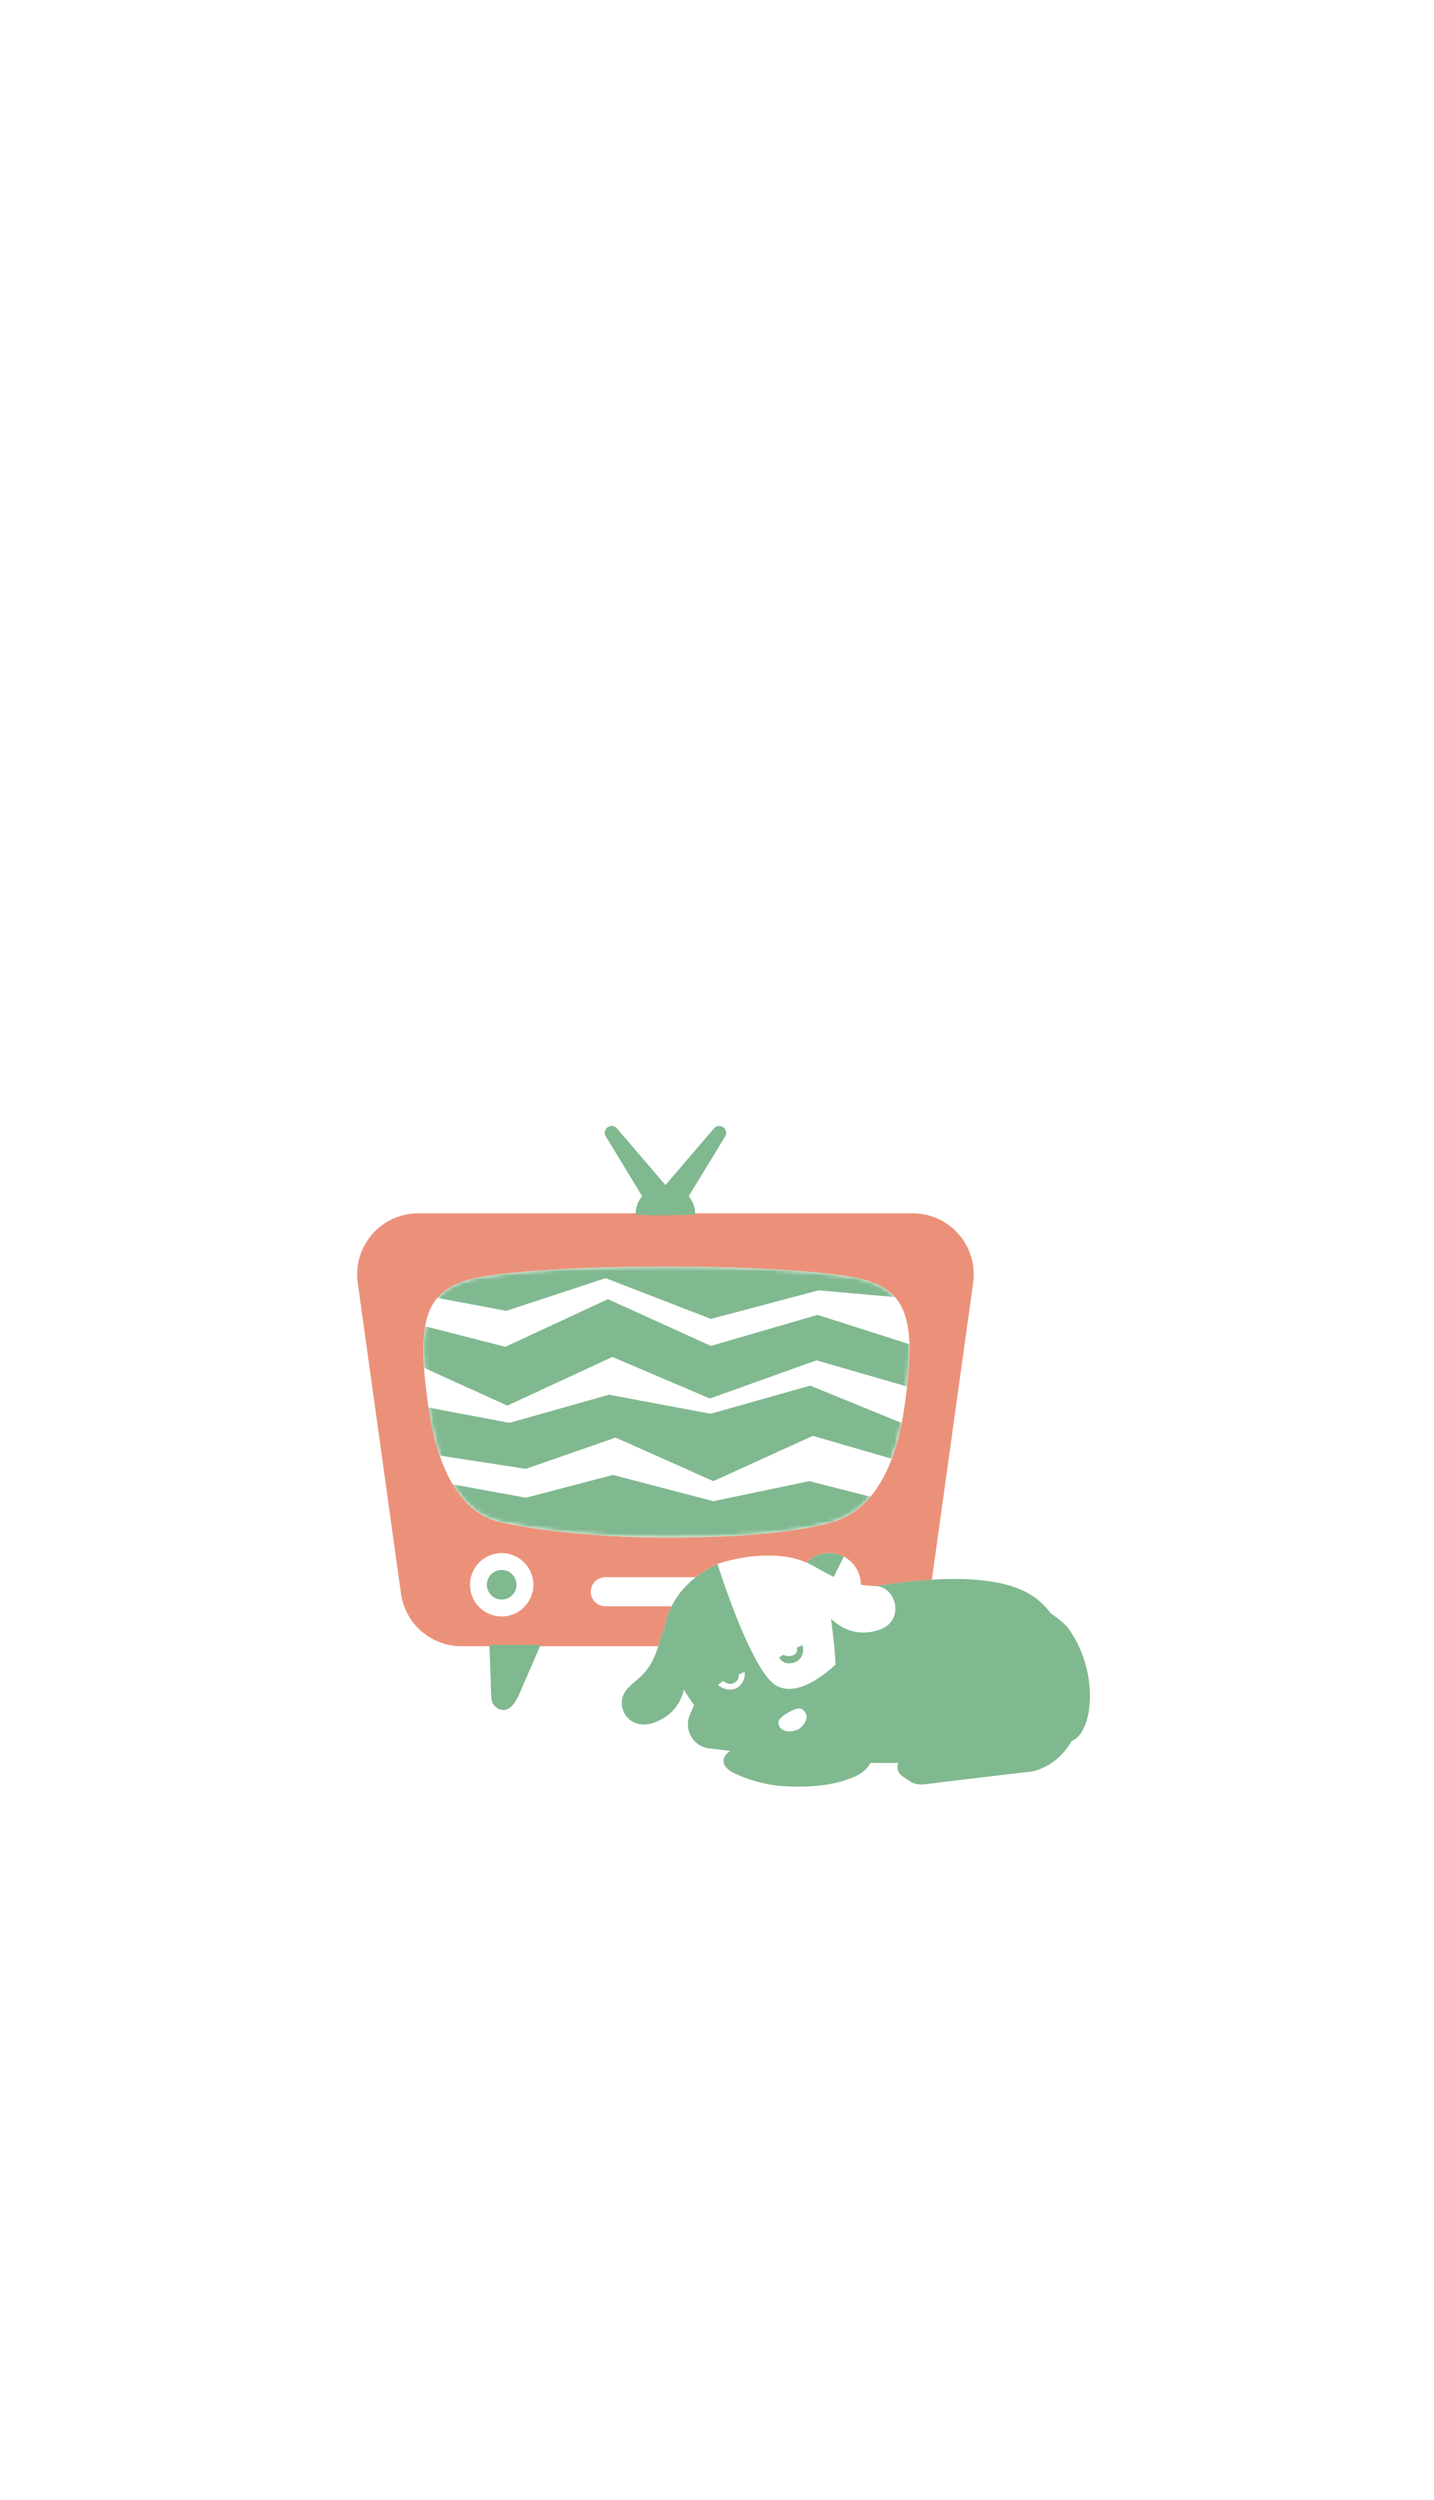 <svg width="339" height="591" viewBox="0 0 339 591" fill="none" xmlns="http://www.w3.org/2000/svg">
<mask id="mask0_2051_149" style="mask-type:alpha" maskUnits="userSpaceOnUse" x="0" y="0" width="339" height="591">
<rect x="0.8" y="0.23" width="337.59" height="590" fill="white"/>
</mask>
<g mask="url(#mask0_2051_149)">
<path d="M157.03 385.019C157.03 385.019 157.22 382.699 158.74 379.699H143.1C141.2 379.699 139.66 378.159 139.66 376.259C139.66 374.359 141.2 372.819 143.1 372.819H164.44C165.87 371.689 167.58 370.629 169.62 369.699C169.62 369.699 177.49 366.749 185.93 368.009C187.82 368.289 189.33 368.779 190.66 369.359C192.02 367.969 193.92 367.099 196.02 367.099C197.27 367.099 198.45 367.409 199.49 367.959C201.88 369.209 203.51 371.709 203.51 374.599C203.51 374.599 203.51 374.599 203.51 374.609C204.58 374.759 205.76 374.879 207.08 374.929C211.71 374.189 216.22 373.669 220.29 373.419L230.06 303.229C231.27 294.549 224.52 286.799 215.76 286.799H98.87C90.1 286.799 83.36 294.549 84.57 303.229L94.79 376.679C95.78 383.819 101.89 389.129 109.09 389.129H155.61C156.22 387.189 156.45 385.829 157.05 385.339C157.03 385.129 157.03 385.019 157.03 385.019ZM101.34 332.999C98.16 311.169 100.48 304.039 114.41 301.729C132.55 298.719 180.15 298.479 200.67 301.729C214.62 303.939 216.92 311.169 213.74 332.999C212.13 344.019 207.75 356.789 196.51 359.889C186.86 362.549 172.74 363.429 157.55 363.449C142.36 363.429 128.38 361.969 118.59 359.889C107.34 357.499 102.96 344.019 101.36 332.999H101.34ZM118.6 382.099C114.46 382.099 111.11 378.739 111.11 374.609C111.11 370.479 114.47 367.119 118.6 367.119C122.73 367.119 126.09 370.479 126.09 374.609C126.09 378.739 122.73 382.099 118.6 382.099Z" fill="#EC9179"/>
<path d="M119.109 404.199C117.679 404.199 116.529 403.209 116.219 401.939C116.099 401.469 116.029 397.939 116.029 397.939L115.689 388.799H127.809L122.609 400.789C121.439 403.219 120.279 404.199 119.099 404.199H119.109Z" fill="#80B88F"/>
<path d="M168.79 266.719L157.38 280.049C157.38 280.049 157.34 280.049 157.31 280.049C157.29 280.049 157.27 280.049 157.25 280.049L145.84 266.719C144.54 265.199 142.17 266.919 143.21 268.629L151.79 282.719C150.83 283.919 150.25 285.449 150.25 287.109C155.16 287.419 160.27 287.209 164.36 287.109C164.36 285.449 163.79 283.929 162.83 282.729L171.42 268.639C172.46 266.929 170.09 265.209 168.79 266.729V266.719Z" fill="#80B88F"/>
<path d="M118.6 378.1C120.533 378.1 122.1 376.533 122.1 374.6C122.1 372.667 120.533 371.1 118.6 371.1C116.667 371.1 115.1 372.667 115.1 374.6C115.1 376.533 116.667 378.1 118.6 378.1Z" fill="#80B88F"/>
<path d="M199.489 367.96C198.449 367.42 197.269 367.1 196.019 367.1C193.919 367.1 192.019 367.97 190.659 369.36C192.949 370.36 194.739 371.66 197.089 372.75L199.479 367.96H199.489Z" fill="#80B88F"/>
<path d="M252.44 384.759C251.48 383.479 248.34 381.289 248.34 381.289C244.98 376.669 239.81 374.239 231.28 373.479C230.27 373.389 229.23 373.319 228.13 373.269C225.81 373.179 223.16 373.229 220.29 373.409C216.22 373.659 211.71 374.179 207.08 374.919C209.27 375.019 210.9 376.709 211.46 378.719C211.99 380.619 211.57 382.819 209.77 384.239C209.23 384.669 208.56 385.029 207.76 385.289C204.54 386.329 201.92 385.919 199.86 384.979C198.47 384.349 197.33 383.469 196.44 382.619C196.56 383.439 196.68 384.359 196.8 385.379C196.94 386.519 197.08 387.779 197.22 389.199C197.37 390.679 197.46 392.109 197.53 393.469C195.08 395.769 188.56 401.139 183.61 398.499C181.47 397.359 179.07 393.379 176.86 388.649C176.67 388.229 176.47 387.809 176.28 387.389C176.24 387.299 176.2 387.209 176.16 387.119C176.01 386.789 175.87 386.459 175.72 386.129C175.66 385.999 175.61 385.869 175.55 385.749C175.42 385.449 175.29 385.139 175.16 384.839C175.1 384.709 175.05 384.579 174.99 384.439C174.86 384.119 174.73 383.809 174.6 383.489C174.55 383.379 174.51 383.259 174.46 383.149C174.3 382.769 174.15 382.379 174 381.999C173.98 381.959 173.97 381.919 173.95 381.869C173.78 381.429 173.61 380.989 173.44 380.559C173.42 380.509 173.4 380.459 173.38 380.399C173.24 380.029 173.1 379.659 172.96 379.299C172.92 379.189 172.88 379.079 172.84 378.969C172.81 378.889 172.78 378.809 172.75 378.729C172.67 378.509 172.59 378.289 172.51 378.079C172.46 377.949 172.41 377.819 172.37 377.689C172.27 377.409 172.17 377.129 172.07 376.849C172.03 376.729 171.98 376.609 171.94 376.499C171.83 376.199 171.73 375.899 171.62 375.609C171.59 375.529 171.56 375.449 171.53 375.369C171.4 374.989 171.27 374.629 171.14 374.269C171.14 374.249 171.13 374.239 171.12 374.219C171.01 373.889 170.9 373.569 170.79 373.259C170.75 373.149 170.72 373.049 170.69 372.949C170.68 372.909 170.66 372.869 170.65 372.829C170.59 372.649 170.53 372.469 170.47 372.299C170.43 372.189 170.4 372.089 170.37 371.989C170.3 371.789 170.24 371.599 170.18 371.409C170.15 371.309 170.12 371.219 170.09 371.129C170.03 370.939 169.97 370.769 169.91 370.599C169.88 370.519 169.86 370.439 169.83 370.369C169.75 370.139 169.68 369.919 169.62 369.719C167.58 370.649 165.87 371.719 164.44 372.839C162 374.759 160.36 376.849 159.26 378.749C159.07 379.079 158.9 379.399 158.74 379.719C157.22 382.719 157.03 385.039 157.03 385.039C157.03 385.039 157.03 385.149 157.05 385.359C156.44 385.849 156.22 387.209 155.61 389.149C155.36 389.939 155.05 390.819 154.62 391.789C152.59 396.359 149.85 397.229 148.09 399.449C145 403.339 148.78 409.579 154.98 407.069C159.35 405.299 161.03 402.139 161.68 399.379C162.37 400.579 163.17 401.799 164.08 403.029L163.04 405.459C161.61 408.959 163.91 412.859 167.66 413.289L172.63 413.869C170.01 415.619 170.83 417.919 173.7 419.219C176.99 420.709 180.75 421.929 185.45 422.219C191.5 422.599 196.31 421.899 199.26 420.989C203.5 419.679 204.72 418.469 205.8 416.709C207.4 416.729 209.67 416.749 212.33 416.739C211.98 417.879 212.19 419.029 213.2 419.779L215.34 421.199C215.34 421.199 216.51 422.089 218.98 421.729C221.45 421.369 243.58 418.779 243.58 418.779C244.79 418.769 250.31 417.099 253.32 411.529C258.57 409.609 259.93 394.809 252.45 384.779L252.44 384.759ZM174.05 399.049C172.7 399.779 170.78 399.249 169.69 398.249L171.03 397.319C171.03 397.319 172.16 398.559 173.56 397.799C174.96 397.049 174.58 395.859 174.58 395.859L176.03 395.189C176.14 395.869 176.07 397.969 174.05 399.059V399.049ZM188.6 408.819C186.99 409.569 185.01 409.359 184.34 408.229C183.75 407.229 183.71 406.259 186.47 404.739C188.28 403.739 189.64 403.289 190.5 405.059C191.13 406.359 189.87 408.229 188.6 408.819Z" fill="#80B88F"/>
<path d="M188.22 392.789C189.59 392.189 190.28 390.159 189.63 388.889L188.4 389.459C188.4 389.459 188.72 390.699 187.59 391.229C186.46 391.769 185.17 391.179 185.17 391.179L184.17 391.759C184.76 392.879 186.13 393.699 188.22 392.789Z" fill="#80B88F"/>
<mask id="mask1_2051_149" style="mask-type:luminance" maskUnits="userSpaceOnUse" x="100" y="299" width="116" height="65">
<path d="M157.539 363.43C142.349 363.41 128.369 361.95 118.579 359.87C107.329 357.48 102.949 344 101.349 332.98C98.169 311.15 100.489 304.02 114.419 301.71C132.559 298.7 180.159 298.46 200.679 301.71C214.629 303.92 216.929 311.15 213.749 332.98C212.139 344 207.759 356.77 196.519 359.87C186.869 362.53 172.749 363.41 157.559 363.43H157.539Z" fill="white"/>
</mask>
<g mask="url(#mask1_2051_149)">
<path d="M145.539 339.819L168.639 350.109L192.159 339.399L210.799 344.819C211.829 342.079 212.589 339.209 213.149 336.359L191.519 327.529L167.999 334.179L143.969 329.679L120.439 336.329L101.279 332.709C101.289 332.799 101.309 332.889 101.319 332.989C101.839 336.569 102.659 340.419 103.909 344.059L124.289 347.209L145.519 339.819H145.539Z" fill="#80B88F"/>
<path d="M144.76 320.75L167.81 330.58L193.02 321.55L214.43 327.75C214.87 323.9 215.07 320.58 214.99 317.74L193.27 310.81L168.05 318.14L143.71 307.09L119.47 318.36L100.53 313.51C100.06 316.19 99.99 319.42 100.26 323.33L119.93 332.26L144.77 320.75H144.76Z" fill="#80B88F"/>
<path d="M119.68 309.859L143.17 302.129L168.06 311.759L193.52 305.009L211.56 306.599C209.27 303.999 205.75 302.529 200.67 301.729C180.15 298.479 132.55 298.719 114.41 301.729C109.24 302.589 105.67 304.109 103.39 306.799L119.68 309.859Z" fill="#80B88F"/>
<path d="M191.329 350.109L168.649 354.849L144.909 348.639L124.339 354.029L107.029 350.879C109.699 355.339 113.409 358.779 118.579 359.879C128.369 361.959 142.349 363.419 157.539 363.439C172.729 363.419 186.849 362.549 196.499 359.879C200.329 358.819 203.369 356.639 205.769 353.789L191.329 350.109Z" fill="#80B88F"/>
</g>
</g>
</svg>

